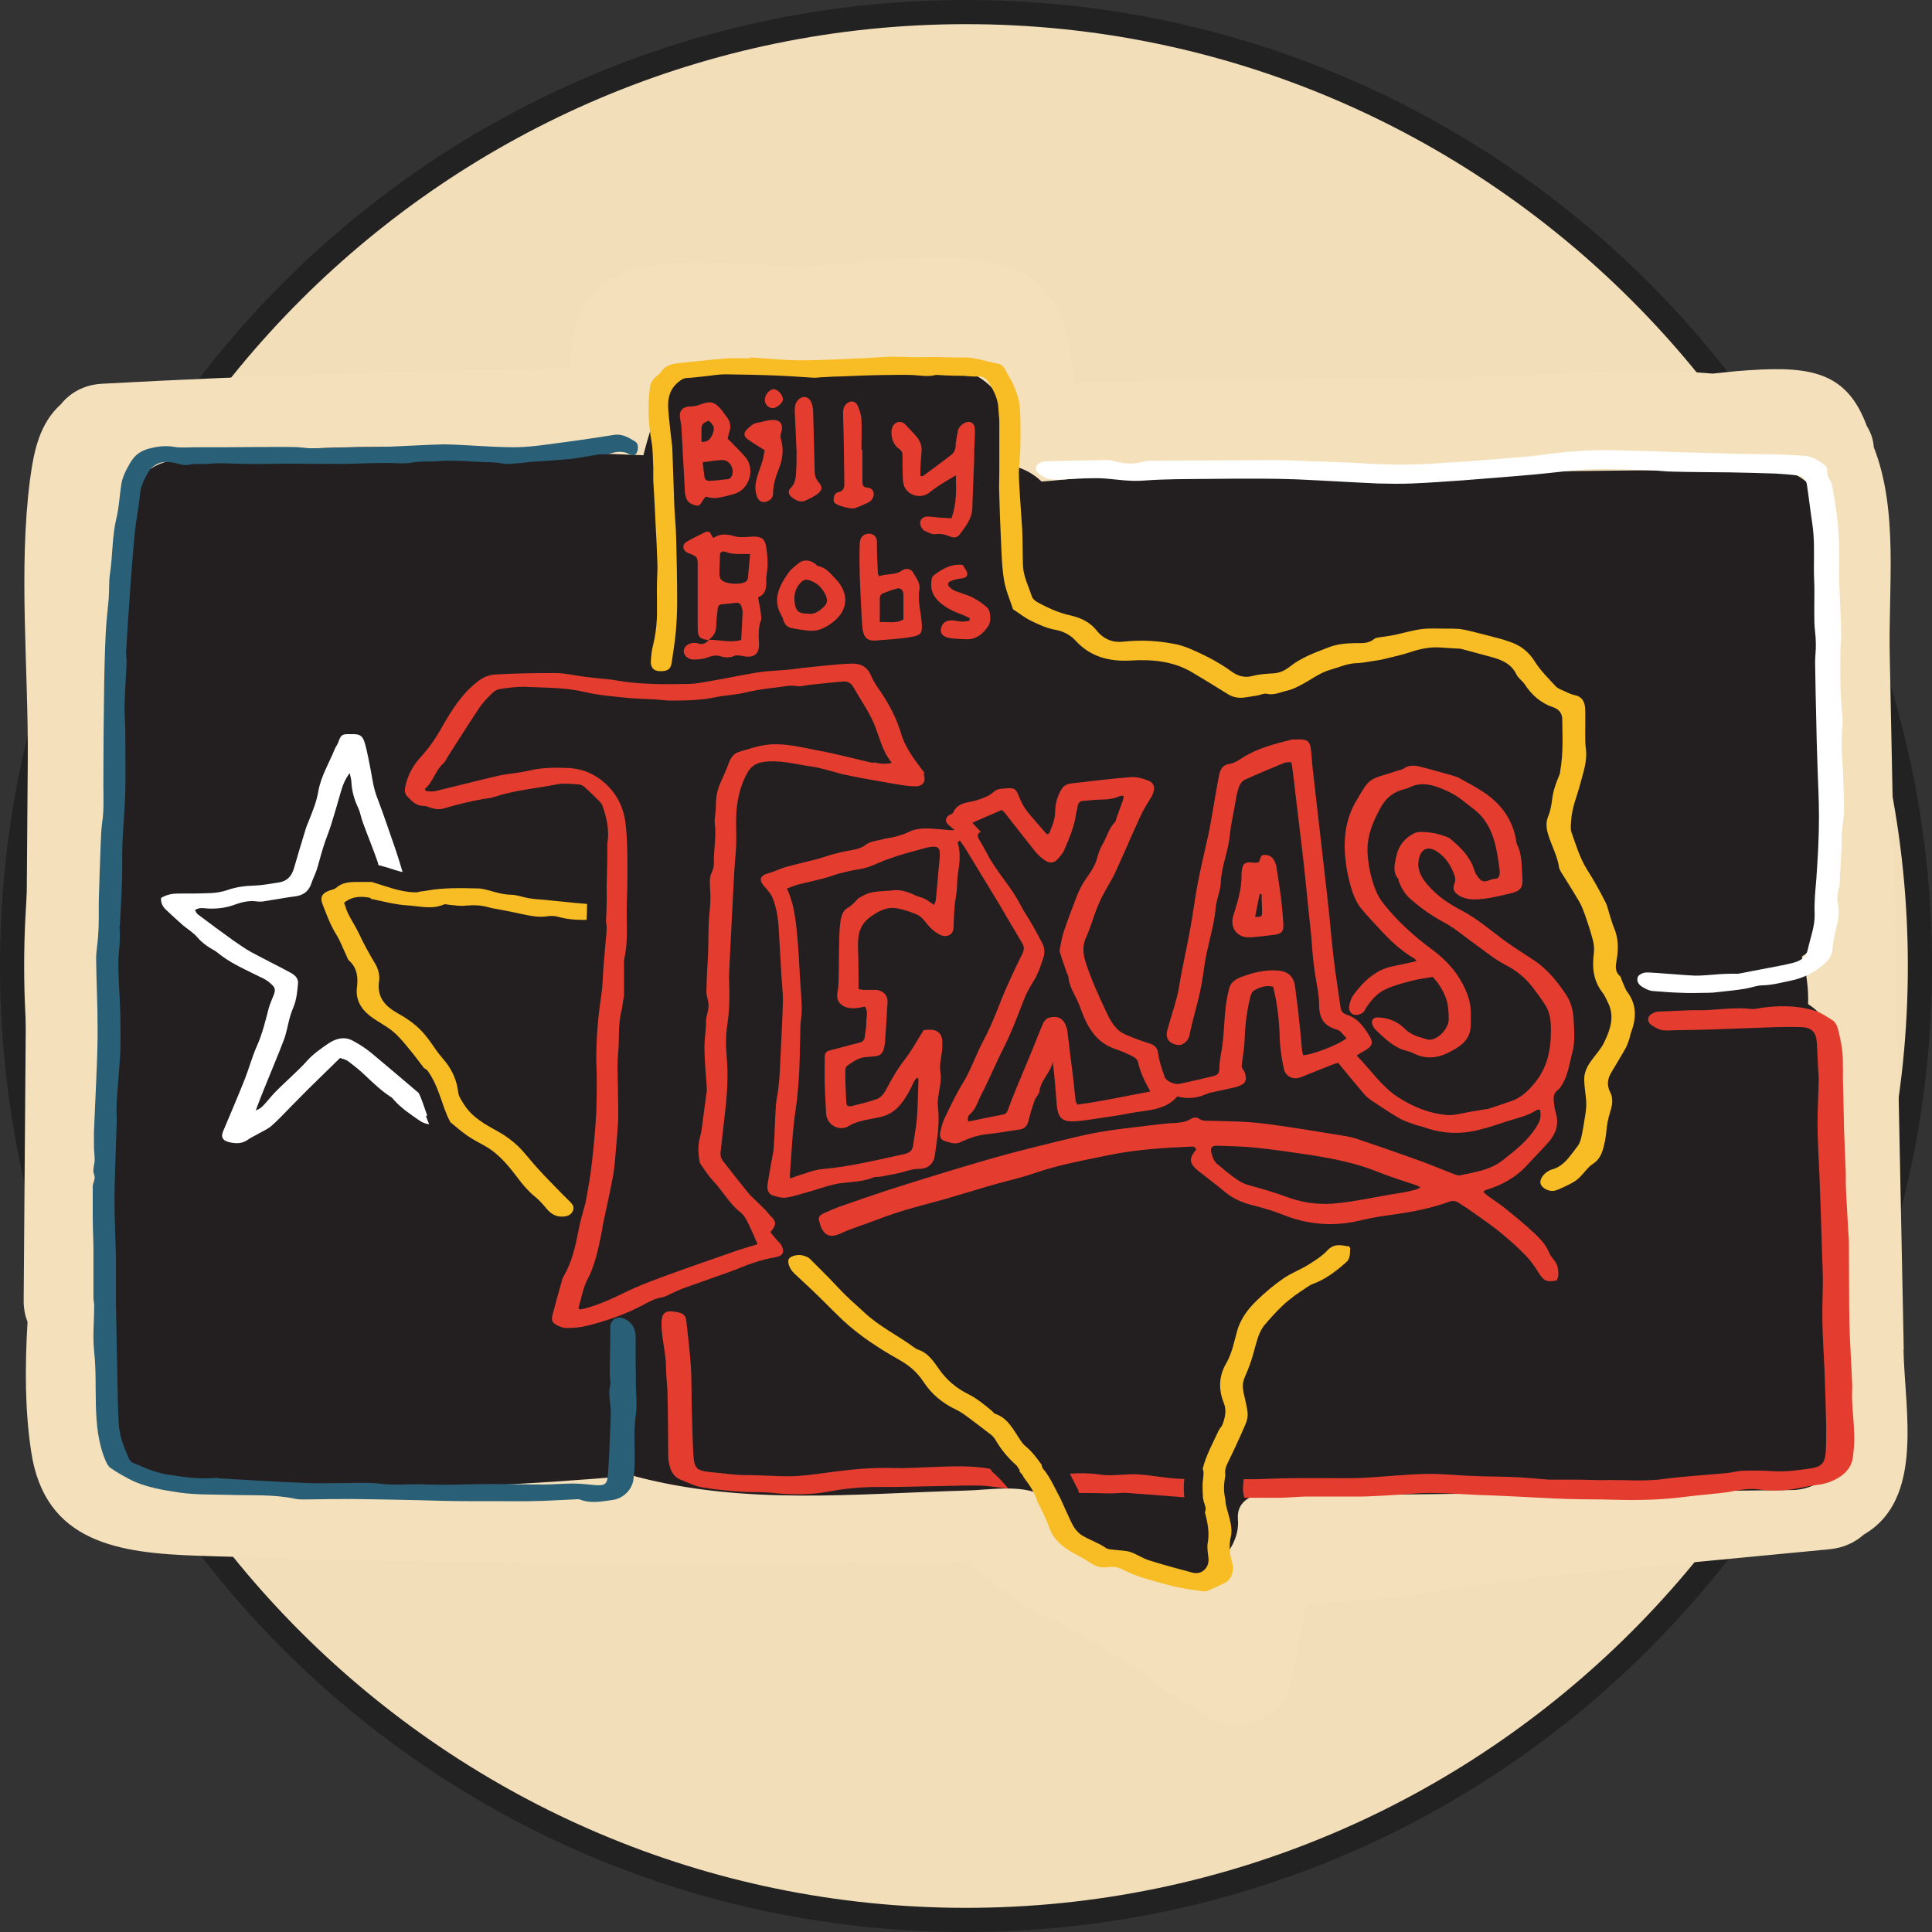 <?xml version="1.0" encoding="UTF-8"?> <svg xmlns="http://www.w3.org/2000/svg" id="Layer_2" viewBox="0 0 80 80"><rect x="0" y="0" width="80" height="80" fill="#333333" stroke="none"/><defs><style>.cls-1{fill:#f8bd25;}.cls-2{fill:#f2deb9;}.cls-3{fill:#f4e1bb;}.cls-4{fill:#fff;}.cls-5{fill:#e43d30;}.cls-6{fill:#231f20;}.cls-7{fill:#222;}.cls-8{fill:#2a6077;}</style></defs><g id="Layer_1-2"><circle class="cls-2" cx="40" cy="40" r="39.5"></circle><path class="cls-7" d="m40,1c21.5,0,39,17.5,39,39s-17.5,39-39,39S1,61.5,1,40,18.5,1,40,1m0-1C17.91,0,0,17.91,0,40s17.91,40,40,40,40-17.91,40-40S62.09,0,40,0h0Z"></path><path class="cls-3" d="m78.83,55.87c-.1-4.79-.19-9.58-.29-14.37-.1-4.79-.19-9.58-.29-14.37-.06-2.81.37-5.99-.66-8.61-.02-.31-.12-.61-.29-.88-.87-2.37-2.49-2.51-5.41-2.27-.32.03-.65.07-.97.1-3.68-.33-7.62.16-11.05.19l-15.38.16c-.16-1.77-.52-3.58-1.96-4.43-2.37-1.39-6.84-.39-9.45-.36-2.28.03-6.08-.72-8.08.7-1.06.76-1.36,2.09-1.37,3.54-6.47.07-12.94.27-19.4.62-.76.04-1.33.38-1.71.85-.86.78-1.11,1.85-1.28,3.14-.48,3.73-.06,7.82-.09,11.59l-.17,22.4c0,.33.06.61.16.87-.11,1.84-.11,3.66.15,5.36.56,3.8,3.66,4.21,6.91,4.32,10.61.36,21.23.4,31.84.29,1.09.85,2.16,1.74,3.45,2.32,2.34,1.05,4.29,2.77,6.53,4.06,1.21.7,3.18.12,3.45-1.4.2-1.1.42-2.2.66-3.29,3.13,0,6.44-.79,9.52-1.09,4.04-.39,8.08-.77,12.12-1.16.59-.06,1.05-.29,1.41-.61,2.51-1.45,1.69-5.15,1.64-7.64Zm-6.09-21.11c.01,8.09.03,16.19.04,24.28,0,.18.02.35.05.51-1.27.04-2.7-.13-3.73-.11-1.55.04-3.1.08-4.65.12-3.01.08-6.09.02-9.11.23-.71-1.8-3.83-2.18-4.48.19-.08.28-.15.56-.22.84-.49.27-.95.59-1.34,1.02-.22.24-.84,1.7-1.03,1.78-.32-.86-1.05-1.15-2.18-.88-1.38-.44-2.23-1.35-2.55-2.74-.28-.96-1.23-1.76-2.27-1.72-.92.03-1.84.07-2.75.1-.09-.03-.16-.08-.25-.11-.77-.29-1.41-.16-1.89.19-4.3.16-8.61.32-12.91.49-5.14.19-11.72,1.22-16.76-.63,0-4.14,0-8.28-.01-12.42,0-.13.02-.26.03-.38.01-.21,0-.4-.03-.58,0-7.76-.02-15.52-.02-23.27,3.05-.13,6.1-.26,9.15-.4,1.48-.06,2.96-.13,4.44-.19.99-.04,1.97-.09,2.96-.13.57.13.96.16,1.21.12,1.01,1.85,4.07,1.41,4.38-1.13.03-.23.04-.45.03-.66.09-.23.15-.49.17-.77.02-.37.03-.74.05-1.11,1.08-.04,2.16-.07,3.23-.11,1.17-.04,3.61-.55,4.99-.31-.77,1.4-.12,3.59,1.96,3.57.12,0,.24,0,.37,0,.34.61.8,1.17,1.43,1.52,2.46,1.37,7.02.31,9.72.23,3.99-.12,7.99-.24,11.98-.36,2-.06,3.99-.12,5.99-.18,1-.03,2-.06,2.99-.09,1.67-.51,1.99-.07.97,1.31.75,3.61.06,8.07.07,11.76Z"></path><path class="cls-6" d="m75.96,43.52c0-.84-.44-1.53-1.09-1.94.02-.71-.08-1.37-.26-1.97.61-.39,1.02-1.02,1.02-1.88.01-5.32.02-10.65.03-15.97,0-1.26-1.08-2.37-2.35-2.35-9.52.13-19.05.18-28.58.39-.17,0-.91.09-1.6.14-.24-.23-.52-.42-.87-.55-.1-.04-.2-.07-.31-.11.06-.45.14-1,.12-1.16-.12-.95-.62-1.86-1.4-2.41-1.06-.74-2.55-.58-3.75-.59-2.47-.01-4.93,0-7.4.01-1.1,0-1.91.74-2.27,1.72-.24.68-.44,1.34-.61,2-6.14-.22-12.62-.75-18.57.2-1.29-.21-2.79.52-2.84,2.22-.18,6.1-.36,12.2-.53,18.3-.09,3.05-.18,6.1-.27,9.15-.09,3.02-.62,6.45-.25,9.44.53,4.28,5.29,3.47,8.6,3.5,4.49.04,8.97-.17,13.44-.56.04.01.07.03.11.04,4.57,1.2,9.04.71,13.7.58.88-.02,2.31-.27,3.1.2.53.31.98,1.31,1.49,1.75,1.28,1.1,2.64,1.42,4.29,1.62,1.19.14,2.45-1.19,2.35-2.35-.15-1.75,3.04-1.02,4.43-1.03,2.06-.02,4.11-.05,6.17-.07,4.11-.05,8.23-.1,12.34-.14,1.19-.01,2.46-1.07,2.35-2.35-.47-5.27-.68-10.54-.62-15.83Z"></path><path class="cls-5" d="m56.19,43.72c.59.61,1.03,1.28,1.71,1.72.62.4,1.28.66,2,.73.33.03.68-.09,1.02-.14.2-.03.39-.07.59-.1.03,0,.07,0,.1-.01.32-.1.63-.21.95-.32.4-.13.69-.4.95-.71.57-.66.72-1.44.71-2.28,0-.33-.04-.68-.22-.97-.15-.25-.33-.48-.5-.71-.31-.42-.7-.74-1.17-.98-.35-.18-.66-.42-.97-.65-.35-.25-.7-.52-1.05-.78-.18-.13-.37-.25-.56-.35-.48-.26-.93-.58-1.34-.94-.23-.2-.39-.46-.49-.75-.01-.03,0-.07-.03-.1-.23-.28-.14-.59-.08-.89.09-.46.36-.8.76-.99.19-.09.46-.04.69-.02.19.02.37.08.55.14.08.02.17.06.24.11.43.36.83.74,1,1.31.04.13.13.27.23.37.2.2.42-.02.63-.02.15,0,.19-.13.19-.27,0-.02,0-.05,0-.07-.11-.79-.2-1.58-.73-2.22-.09-.11-.2-.21-.31-.3-.35-.26-.68-.57-1.06-.74-.52-.24-1.08-.48-1.67-.17-.06.03-.13.05-.19.06-.44.11-.75.36-.97.76-.34.61-.59,1.23-.54,1.94.04.55.16,1.08.38,1.59.08.18.2.35.32.5.57.71,1.24,1.31,1.97,1.85.68.5,1.21,1.13,1.49,1.94.14.4.12.81.11,1.22-.02.61-.46.87-.93,1.11-.48.24-.96.27-1.45.02-.18-.09-.39-.11-.57-.2-.39-.18-.69-.49-1-.78-.05-.04-.08-.11-.11-.17-.08-.18,0-.33.19-.33.21,0,.42.04.62.12.18.07.36.19.5.33.26.28.61.36.95.46.04.01.09.02.13.01.37-.03.78-.51.76-.88-.01-.32-.02-.64-.16-.95-.12-.28-.3-.56-.51-.77-.31.06-.61.09-.89.17-.36.09-.72.19-1.05.34-.33.15-.57.42-.78.72-.05.06-.07.14-.12.2-.11.13-.31.18-.46.12-.12-.05-.19-.23-.14-.41.04-.14.08-.29.17-.4.41-.55.88-1.01,1.58-1.17.33-.07.67-.14,1.02-.22-.02-.03-.04-.08-.07-.1-.56-.32-1.02-.76-1.45-1.23-.25-.27-.51-.54-.74-.82-.25-.29-.38-.66-.48-1.02-.07-.27-.13-.54-.17-.82-.13-.93-.07-1.82.42-2.65.59-1,.47-.85,1.72-1.25.08-.03.18-.04.25-.09.2-.14.43-.13.65-.08.48.12.95.26,1.42.39.06.02.13.04.19.07.34.19.69.37,1.01.58.75.49,1.25,1.16,1.39,2.07,0,.03,0,.07.02.1.23.44.19.93.23,1.41.03.39-.09.54-.48.63-.36.08-.72.18-1.08.22-.35.04-.71.08-1.05-.12-.21-.13-.3-.27-.21-.49.07-.17.03-.3-.03-.45-.13-.33-.31-.61-.6-.83-.43-.33-.77-.21-.85.32-.06.38.12.7.35.97.39.47.89.81,1.43,1.09.65.34,1.2.82,1.78,1.25.4.29.82.55,1.23.82.54.36.94.86,1.3,1.39.21.3.31.67.33,1.05.02.46.07.92-.05,1.36-.12.44-.17.9-.4,1.3-.06.1-.12.2-.2.26-.17.13-.19.29-.17.48.02.15.03.31.08.46.14.45.02.85-.27,1.19-.29.34-.61.65-.91.98-.47.52-1.06.84-1.73,1.04-.03,0-.05.04-.09.08.07.05.12.11.18.15.24.18.5.34.73.53.42.34.83.67,1.22,1.04.24.23.47.47.6.8.09.21.3.35.35.6.04.2.05.37-.04.54-.44.09-.55,0-.77-.35-.17-.29-.39-.57-.64-.81-.33-.33-.69-.64-1.05-.93-.36-.28-.74-.54-1.11-.8-.16-.12-.33-.22-.5-.33-.13-.09-.27-.09-.41-.03-.85.31-1.73.45-2.61.57-.39.05-.77.13-1.15.22-1.07.24-2.11.14-3.12-.27-.38-.15-.78-.27-1.18-.37-.45-.11-.87-.28-1.23-.59-.34-.29-.7-.55-1.05-.83-.4-.32-.43-.51-.11-.9-.04-.13-.14-.13-.24-.12-1.13.05-2.26.12-3.37.35-1.06.22-2.13.41-3.15.77-.53.18-1.08.3-1.61.45-.67.19-1.33.4-1.99.59-.6.17-1.21.32-1.8.5-.49.15-.97.33-1.45.51-.39.14-.78.27-1.15.44-.54.24-.74-.08-.86-.56-.04-.16.09-.24.22-.3.21-.09.43-.19.65-.27.65-.23,1.3-.45,1.96-.67.58-.19,1.17-.37,1.75-.55.64-.2,1.28-.39,1.92-.58.48-.14.96-.28,1.45-.41.7-.18,1.4-.36,2.11-.53.51-.12,1.02-.25,1.54-.34.56-.1,1.13-.16,1.69-.23.38-.05.75-.09,1.13-.13.18-.02.36-.01.53-.04.14-.02.29-.05.4-.12.14-.09.27-.12.4-.03.13.09.27.08.42.08.74.02,1.48.02,2.21.11,1.14.14,2.28.34,3.41.52.19.03.37.08.55.14.84.28,1.67.57,2.5.87.48.17.96.38,1.44.56.08.03.18.07.25.06.62-.13,1.27-.22,1.79-.63.55-.43,1.11-.87,1.46-1.5.11-.19.12-.37.08-.59-.06,0-.12,0-.15.02-.36.24-.78.32-1.18.45-.39.13-.78.26-1.18.36-.77.2-1.53.17-2.28-.1-.11-.04-.24-.06-.35-.1-.23-.08-.47-.15-.68-.27-.4-.23-.77-.49-1.16-.74-.1-.07-.2-.15-.28-.24-.37-.43-.73-.87-1.1-1.32-.09.03-.16.04-.23.07-.44.17-.87.35-1.3.52-.32.13-.65-.01-.72-.35-.09-.42-.16-.86-.17-1.29-.02-.71-.1-1.4-.27-2.1-.29-.08-.55.02-.79.15-.08.04-.13.17-.16.28-.14.57-.21,1.14-.23,1.72-.01.31-.06.62-.1.93-.02.13-.06.25.05.37.07.09.09.23.1.35,0,.07-.05.18-.11.22-.11.07-.24.12-.37.15-.3.07-.61.13-.92.2-.11.02-.21.06-.31.1-.29.13-.72.19-1.13.07-.52.61-1.29.56-1.99.7-.38.08-.77.13-1.16.19-.36.05-.73.12-1.1.14-.51.03-.69-.14-.74-.65-.05-.61-.09-1.22-.17-1.83-.07.46-.49.76-.55,1.24-.01.12-.14.23-.19.35-.1.28-.19.57-.26.86-.05.21-.15.34-.37.37-.46.07-.92.15-1.39.2-.38.04-.72.17-1.05.32-.25.12-.46.01-.68-.05-.14-.04-.2-.19-.17-.33.04-.2.09-.41.18-.6.24-.5.48-1.01.77-1.48.33-.54.52-1.13.81-1.68.22-.41.4-.82.57-1.24.15-.38.3-.77.47-1.14.19-.43.39-.85.6-1.27.08-.16.09-.29,0-.44-.23-.38-.45-.77-.68-1.15-.08-.14-.17-.29-.25-.43-.47-.77-.94-1.55-1.41-2.32-.07-.12-.16-.23-.25-.36-.04.05-.09.08-.08.09.12.42.08.84.01,1.26-.04.23-.03.47-.05.7-.02.22-.07.44-.09.66-.02.23-.03.47-.04.7,0,.19.01.41-.18.51-.21.1-.39,0-.58-.13-.18-.13-.31-.28-.44-.45-.09-.11-.2-.22-.32-.27-.27-.11-.54-.21-.83-.26-.43-.07-.78.12-1.13.38-.47.36-.5.83-.48,1.34.02.38.01.76.02,1.13,0,.16,0,.31,0,.5.09.01.17.03.25.03.16,0,.31,0,.47,0,.3.02.5.23.48.52-.03.52-.06,1.05-.1,1.57,0,.1-.02.2-.04.3-.04.21-.15.34-.38.36-.12,0-.24.03-.37.03-.31.02-.54.2-.78.36-.06.04-.08.16-.08.24,0,.4.02.8.04,1.21,0,.22.06.26.27.21.33-.08.65-.16.97-.27.25-.08.37-.32.48-.53.21-.4.44-.78.72-1.14.29-.37.51-.8.77-1.2.09,0,.19-.02.29-.01.28,0,.46.17.48.45,0,.11,0,.22,0,.33-.03.32-.13.65-.08.96.06.37-.05.71-.09,1.06-.02.13-.03.27-.01.4.08.68-.04,1.34-.13,2-.05.36-.29.56-.66.56-.18,0-.34.04-.52.09-.34.11-.7.16-1.05.23-.11.02-.23,0-.33.04-.53.22-1.1.16-1.64.29-.34.08-.66.2-.99.29-.32.09-.64.2-.97.25-.18.03-.38-.04-.55-.09-.2-.07-.24-.26-.22-.44.05-.33.11-.66.17-.99.03-.19.08-.37.09-.56.04-.59.05-1.18.09-1.77.02-.25.09-.5.11-.76.04-.36.06-.71.07-1.07.04-.83.09-1.67.11-2.5,0-.32-.04-.65-.06-.97-.04-.69-.08-1.38-.12-2.08-.03-.41-.1-.82-.26-1.21-.05-.13-.16-.23-.24-.35-.02-.03-.05-.05-.07-.07-.27-.3-.21-.48.18-.58.22-.06.43-.17.66-.24.46-.13.92-.23,1.38-.35.18-.05.36-.12.54-.17.23-.06.45-.12.68-.16.26-.05.51-.07.74-.25.16-.13.41-.16.63-.21.21-.06.44-.08.65-.14.17-.05.34-.1.5-.18.43-.21.87-.14,1.32-.11.18.01.37.05.58.03-.08-.07-.16-.13-.24-.2-.16-.13-.16-.29,0-.41.05-.04.15-.05.17-.1.2-.47.67-.41,1.04-.54.24-.08.48-.17.67-.35.06-.05.15-.09.23-.1.11-.02.22-.02.33-.03.28-.02.35.05.46.33.08.21.19.43.33.61.26.33.55.64.83.97.03-.01.08-.03.1-.05.11-.28.23-.54.24-.85,0-.33.08-.66.26-.96.09-.15.22-.23.41-.25.82-.09,1.64-.2,2.46-.26.24-.02.51.05.74.15.27.11.29.37.11.68-.15.25-.31.49-.43.75-.37.8-.71,1.61-1.08,2.41-.15.31-.34.6-.5.91-.1.19-.18.38-.26.58-.15.39-.26.79-.43,1.16-.15.33-.13.65-.03.98.25.78.59,1.52.94,2.25.09.19.21.37.35.53.1.11.24.2.38.26.32.14.64.26.97.36.23.07.35.18.38.44.04.32.16.63.26.94.06.19.41.34.62.3.47-.1.94-.21,1.4-.32.17-.04.24-.11.25-.29,0-.23.04-.47.08-.7.12-.64.11-1.29.19-1.93.03-.24.08-.49.14-.72.06-.24.26-.37.46-.45.5-.19,1.02-.33,1.57-.28.43.04.65.26.7.69.05.44.12.89.16,1.33.05.41.08.82.12,1.23,0,.09.03.17.05.25.33.01,1.48-.43,1.8-.7-.09-.09-.17-.19-.26-.28-.05-.04-.12-.07-.18-.09-.52-.15-.7-.49-.7-1.03,0-.43-.11-.86-.17-1.29-.03-.24-.07-.49-.09-.73-.03-.29-.04-.58-.07-.87-.05-.48-.1-.95-.15-1.43-.02-.23-.05-.47-.07-.7-.05-.49-.1-.98-.16-1.46-.08-.67-.16-1.33-.24-2-.05-.44-.1-.89-.16-1.33,0-.06-.03-.13-.04-.22-.1,0-.19,0-.27.02-.56.23-1.11.46-1.66.71-.11.05-.21.2-.25.33-.08.22-.11.46-.15.69-.08.43-.17.85-.22,1.29-.06.66-.34,1.27-.37,1.94-.01.35-.18.69-.21,1.04-.07.83-.36,1.61-.47,2.42-.05.38-.11.75-.19,1.12-.08.36-.18.71-.27,1.07-.06.23-.11.46-.16.69-.05.23-.29.43-.49.39-.35-.06-.51-.27-.43-.59.12-.46.28-.91.4-1.38.09-.34.13-.7.2-1.05.12-.62.26-1.24.37-1.87.11-.6.18-1.21.3-1.82.13-.69.3-1.37.45-2.06.06-.29.11-.59.16-.88.09-.51.17-1.01.27-1.52.05-.24.14-.43.44-.47.19-.03.37-.15.54-.26.61-.39,1.31-.56,2-.74.04-.01.09-.01.13-.01.62-.02.67.04.72.67.03.49.1.98.15,1.46.12,1.08.25,2.15.37,3.23.08.66.15,1.33.22,1.99.06.59.11,1.17.18,1.76.08.67.19,1.33.28,1.99.02.16.11.25.27.3.47.16.73.54.96.94.13.23.06.37-.19.52-.1.06-.21.12-.35.21Zm-23.61-6.94c.35.76.39,1.53.46,2.3.04.49.06.98.09,1.47.03.41.06.82.07,1.24,0,.27-.06.53-.06.8-.02,1.14-.03,2.28-.2,3.41-.13.86-.16,1.73-.23,2.6,0,.05,0,.1,0,.2.14-.05.24-.09.34-.12.33-.1.66-.24,1-.27,1.15-.1,2.27-.38,3.39-.62.21-.05.34-.14.37-.36.05-.39.13-.77.16-1.16.04-.52.04-1.05.06-1.57,0-.02-.01-.04-.03-.08-.05.04-.1.07-.12.11-.1.17-.17.36-.27.53-.27.46-.56.85-1.14.99-.47.11-.98.14-1.4.42,0,0-.02,0-.03.01-.4.13-.8-.15-.83-.56-.02-.41-.05-.82-.06-1.24-.01-.37,0-.74,0-1.11,0-.13.04-.23.19-.27.41-.1.82-.22,1.23-.32.16-.04.23-.11.24-.27.02-.19.07-.38.06-.57,0-.21.09-.44-.05-.66-.12.02-.22.05-.33.06-.43.06-.92-.12-.81-.67.05-.24.04-.49.05-.73.01-.29,0-.58.01-.87.01-.44,0-.87.06-1.3.02-.2.11-.47.26-.55.18-.1.31-.23.44-.38.05-.06.14-.1.22-.14.38-.23.82-.18,1.23-.23.33-.05.64.06.94.2.13.06.28.09.4.15.13.06.24.15.38.25.04-.09.08-.14.08-.2.06-.58.1-1.16.16-1.74.04-.44-.06-.53-.49-.44-.04,0-.09.02-.13.03-.35.1-.71.19-1.06.3-.12.03-.23.08-.35.12-.44.13-.82.38-1.28.45-.29.04-.57.11-.85.18-.19.05-.38.13-.57.18-.37.1-.74.18-1.11.27-.15.04-.29.1-.48.17Zm15.05,8.41c-.23-.41-.42-.79-.51-1.23-.02-.09-.13-.17-.22-.22-.24-.12-.49-.23-.74-.31-.75-.26-1.11-.86-1.37-1.55-.05-.15-.11-.29-.17-.43-.15-.32-.35-.63-.38-1,0-.05-.05-.1-.06-.15-.1-.28-.2-.57-.29-.86-.02-.05-.02-.11,0-.16.05-.24.08-.48.16-.71.18-.53.38-1.05.58-1.57.03-.07.07-.14.1-.21.21-.44.58-.78.7-1.26.05-.19.12-.39.22-.56.18-.3.26-.67.52-.93.04-.04.04-.12.07-.19.08-.23.17-.46.25-.69.02-.06.03-.12.04-.21-.07,0-.12,0-.15.01-.26.12-.54.15-.82.15-.22,0-.45.04-.67.05-.16,0-.25.08-.27.24,0,.08-.04.15-.05.23-.07.55-.28,1.06-.5,1.56-.06.15-.18.28-.29.4-.14.15-.32.16-.49.05-.15-.1-.29-.22-.4-.35-.43-.54-.85-1.08-1.28-1.63-.04-.05-.09-.09-.13-.12-.41.18-.8.34-1.22.53.14.14.23.25.35.37-.16.09-.15.2-.06.33.13.21.24.43.36.65.39.72.97,1.31,1.34,2.04.15.3.35.57.51.86.14.25.28.5.41.76.09.19.1.38.03.59-.11.33-.21.65-.4.95-.15.25-.3.5-.4.77-.27.7-.53,1.39-.87,2.06-.32.62-.58,1.28-.91,1.9-.14.26-.2.57-.45.78-.07.06-.13.18-.07.31.49-.1.96-.2,1.44-.29.14-.03.17-.13.21-.23.09-.25.19-.5.29-.75.22-.54.45-1.07.67-1.61.16-.39.31-.79.48-1.18.04-.09.13-.2.22-.23.4-.12.64.02.76.42.02.05.02.11.03.16.07.59.15,1.17.22,1.76.04.36.08.73.12,1.1,0,.04.04.08.07.15.99-.13,1.97-.35,3.01-.54Zm11.21,3.98c-.1-.05-.16-.08-.22-.1-.53-.18-1.06-.34-1.58-.55-.89-.36-1.81-.54-2.75-.69-.74-.11-1.48-.22-2.22-.3-.55-.06-1.11-.07-1.67-.09-.22,0-.29.08-.24.29.05.19.11.38.29.51.15.11.29.25.44.36.25.19.49.38.8.47.51.14,1.01.28,1.5.46.65.25,1.3.36,2,.31.96-.08,1.89-.31,2.84-.45.2-.03.39-.08.59-.13.06-.01.11-.05.21-.1Z"></path><path class="cls-5" d="m38.29,32.03c-.02-.06-.07-.11-.11-.16-.36-.47-.71-.95-.88-1.53-.16-.54-.41-1.03-.71-1.51-.18-.28-.4-.55-.52-.85-.16-.39-.47-.52-.83-.5-.61.02-1.23.1-1.84.16-.26.02-.51.07-.76.09-.43.04-.87.05-1.3.12-.58.09-1.16.22-1.75.32-.35.06-.71.14-1.06.15-1.01.02-2.03.03-3.04-.15-.1-.02-.2-.03-.3-.04-.31-.03-.62-.06-.93-.1-.41-.05-.81-.15-1.22-.16-.85,0-1.7.01-2.55.06-.23.01-.49.12-.67.26-.67.5-1.11,1.2-1.52,1.92-.25.45-.54.87-.89,1.25-.33.36-.55.79-.64,1.27-.02.1,0,.26.08.33.19.2.38.42.7.41.08,0,.17.04.26.07.2.07.39.09.59.03.53-.16,1.08-.29,1.63-.39.14-.02.29-.03.43-.08.84-.28,1.73-.35,2.59-.52.29-.06.6-.02.9,0,.1,0,.22.07.29.14.2.18.39.37.58.56.06.06.12.14.14.22.16.47.27.95.2,1.45-.02.12-.01.25-.01.37,0,.5-.02.99-.03,1.49.01.49,0,.99-.03,1.48.02.05.03.11.03.2,0,.15-.01.31-.03.46-.03.39-.07.78-.1,1.17-.03.39-.03.78-.09,1.17-.13.87-.21,1.75-.21,2.64,0,.28.02.56.02.84,0,.63,0,1.25-.05,1.88-.05.69-.12,1.38-.21,2.06-.05.38-.13.75-.19,1.12-.01.07-.03.13-.05.2-.09.33-.19.66-.25,1-.13.66-.27,1.31-.61,1.9-.02.04-.05.08-.06.12-.14.49-.28.99-.41,1.49-.06.23-.02.33.19.44.13.06.28.12.41.11.29,0,.58-.03.86-.1.79-.2,1.56-.47,2.28-.85.26-.14.51-.28.8-.32.12-.02.23-.09.34-.14.18-.08.36-.17.55-.24.62-.22,1.24-.44,1.86-.66.35-.12.68-.28,1.03-.39.3-.1.6-.18.9-.23.3-.05.4-.19.27-.47-.04-.09-.12-.15-.19-.23-.1-.12-.19-.23-.28-.34.26-.3.26-.43,0-.68-.08-.08-.14-.17-.22-.25-.16-.16-.32-.31-.48-.47-.06-.06-.13-.12-.19-.19-.36-.44-.71-.89-1.06-1.34-.1-.12-.13-.25-.11-.4.06-.48.1-.95.16-1.43.1-.83.17-1.67.09-2.51-.04-.44-.04-.9.03-1.34.07-.47.09-.93.08-1.4,0-.23-.02-.47-.01-.7.02-.47.05-.94.07-1.41.05-.91.09-1.83.14-2.74.02-.37.06-.73.08-1.1.03-.64-.05-1.27.07-1.91.08-.43.21-.85.44-1.22.12-.19.32-.33.57-.37.7-.12,1.37.09,2.05.18.48.07.95.25,1.43.35.64.14,1.29.24,1.94.36.31.05.62.11.93.11.32,0,.45-.22.33-.52Zm-2.11-.43c-.76-.17-1.52-.38-2.29-.52-.68-.13-1.36-.31-2.05-.25-.43.04-.85.19-1.26.31-.18.06-.3.21-.38.4-.11.3-.24.59-.37.88-.15.32-.19.66-.19,1.01,0,.23-.07.47-.04.69.07.56-.06,1.11-.04,1.66,0,.12-.04.24-.09.35-.09.19-.08.38-.07.59.02.32.03.64-.01.96-.08.68-.04,1.36-.08,2.03-.03.45-.05.89-.06,1.34,0,.2.09.39.09.59,0,.18-.07.36-.1.55-.02.1,0,.2-.01.3-.02.33-.07.67-.06,1,.01.54.07,1.09.1,1.63,0,.05,0,.11-.02.16-.06.45-.12.9-.18,1.36-.02.14-.04.29-.08.43-.1.34-.08.69-.02,1.03,0,.05.04.1.07.15.16.22.31.46.5.66.39.41.66.93,1.11,1.28.13.1.23.25.3.4.15.3.28.61.42.93-.28.09-.58.17-.87.27-.94.33-1.88.65-2.81.99-.63.23-1.26.46-1.86.76-.53.26-1.07.5-1.64.65-.06.02-.13.02-.19.03-.02-.03-.05-.05-.05-.06.13-.41.19-.84.4-1.23.15-.28.25-.6.34-.91.1-.35.16-.72.24-1.08.01-.07.02-.13.03-.2.14-.69.3-1.37.43-2.07.07-.41.09-.84.13-1.26.03-.41.08-.82.08-1.23,0-.66-.02-1.32-.03-1.98,0-.21.01-.42.03-.63.05-.57-.01-1.14.13-1.7.04-.14.05-.29.07-.43.01-.08.04-.15.04-.23,0-.43,0-.87,0-1.3,0-.06-.01-.11,0-.16.15-.63.12-1.26.11-1.9,0-.51.03-1.03.03-1.54,0-.75.01-1.5-.08-2.23-.08-.64-.35-1.21-.86-1.66-.44-.39-.93-.59-1.51-.62-.55-.02-1.09-.02-1.63.11-.41.1-.84.12-1.25.21-.88.2-1.75.43-2.63.64-.12.03-.25,0-.38,0-.02-.03-.03-.06-.05-.09.35-.29.43-.77.78-1.07.07-.06.11-.17.16-.25.43-.67.85-1.34,1.29-2,.17-.26.39-.49.62-.7.1-.09.26-.13.4-.14.3-.04.6-.08.9-.07.83.04,1.67.02,2.5.22.54.13,1.1.17,1.66.23.4.04.8.05,1.2.07.22.01.44.05.67.05.62,0,1.24-.01,1.86-.14.38-.08.78-.09,1.16-.18.47-.11.93-.18,1.41-.23.26-.03.51-.1.78-.05.17.03.35-.03.53-.05.46-.05.93-.1,1.39-.14.22-.02.36.08.46.27.27.48.59.93.81,1.43.24.55.34,1.16.76,1.67-.31.07-.55.02-.78-.03Z"></path><path class="cls-1" d="m15.36,37.22c.5.1,1,.24,1.51.27.51.03,1.01.18,1.52-.04.04-.02.11,0,.16.01.24.02.49.07.73.04.34-.03.67-.02.99.08.15.04.31.06.46.09.29.06.59.11.88.18.35.07.7.15,1.06.09.14-.02.3-.02.43.02.39.11.79.14,1.19.13.01-.22.02-.44.02-.66-.29-.02-.58-.05-.87-.08-.3-.03-.6-.06-.9-.09-.22-.02-.44-.03-.66-.07-.23-.04-.46-.13-.69-.14-.34,0-.66-.1-.98-.19-.12-.03-.24-.06-.36-.07-.75-.02-1.5-.04-2.24.1-.08.01-.15.02-.23.03-.05.02-.1.03-.15.03-.44,0-.86-.12-1.27-.25-.19-.06-.37-.12-.56-.18-.22,0-.44,0-.65,0-.3,0-.6.03-.84.25-.07.06-.18.07-.28.11-.3.11-.39.28-.27.57.16.42.32.85.56,1.24.17.27.28.58.42.87.04.08.06.18.13.23.33.31.36.7.31,1.1-.06.5.16.87.52,1.16.3.24.67.41.97.66.28.23.51.53.74.81.19.22.35.46.53.68,0,.01.01.02.02.03.07.03.13.08.17.14.31.44.47.96.65,1.47.08.22.16.43.27.63.25.21.48.4.72.57.22.15.46.27.69.4.58.32.99.82,1.38,1.34.21.28.43.54.7.76.19.15.35.34.51.53.2.23.43.34.73.3.16-.02.28-.09.34-.23.07-.15,0-.26-.1-.36-.12-.13-.26-.25-.38-.38-.32-.33-.64-.65-.95-.99-.29-.31-.54-.66-.84-.95-.23-.22-.5-.42-.78-.58-.56-.31-1.12-.6-1.47-1.17-.1-.16-.21-.31-.23-.5-.05-.44-.22-.84-.49-1.2-.1-.13-.22-.26-.32-.39-.18-.24-.34-.5-.53-.73-.31-.39-.71-.68-1.14-.92-.54-.3-.9-.67-.79-1.37.03-.21-.04-.48-.15-.67-.26-.43-.5-.87-.71-1.32-.13-.27-.3-.52-.43-.79-.07-.14-.11-.31-.16-.44.36-.29.74-.27,1.09-.2Z"></path><path class="cls-4" d="m17.69,46.19c-.09-.25-.17-.5-.27-.75-.01-.03-.02-.06-.04-.09.02.05,0-.02-.02-.04,0-.02-.02-.03-.02-.05-.65-.55-1.29-1.1-1.94-1.64-.24-.2-.5-.37-.78-.52-.36-.2-.72-.1-1.04.12-.3.21-.61.42-.85.69-.43.48-.93.89-1.38,1.36-.15.16-.29.34-.44.5-.08.09-.18.16-.32.21.12-.32.24-.64.37-.95.26-.65.54-1.3.79-1.96.11-.29.16-.6.24-.9.04-.15.09-.3.15-.44.14-.32.17-.67.2-1.01.02-.24-.17-.37-.34-.46-.52-.28-1.05-.54-1.57-.82-.26-.14-.51-.32-.76-.49-.5-.36-.99-.72-1.48-1.09-.05-.04-.07-.1-.12-.17.17-.13.36-.08.53-.07.4.02.78-.03,1.15-.17.3-.11.6-.17.92-.12.06.01.13,0,.2,0,.46-.07.93-.16,1.39-.22.33-.05.54-.23.64-.55.06-.18.15-.35.21-.53.1-.31.17-.62.27-.93.1-.33.24-.65.34-.98.13-.41.25-.83.37-1.25.08-.28.17-.57.39-.86.03.16.07.27.07.37.02.38.12.74.29,1.09.08.18.11.39.18.57.2.56.43,1.1.62,1.66.01.04.02.08.03.12.14.04.28.08.42.12.19.06.39.13.58.17-.09-.3-.18-.61-.28-.9-.25-.72-.49-1.44-.76-2.15-.14-.35-.2-.71-.26-1.07-.08-.41-.15-.81-.26-1.21-.09-.31-.2-.39-.54-.38-.36,0-.44-.03-.56.33-.03.09-.1.18-.14.27-.24.59-.58,1.14-.69,1.77-.07.42-.23.81-.39,1.21-.06.14-.12.29-.16.44-.16.51-.31,1.03-.46,1.54-.09.32-.29.53-.62.58-.34.05-.69.12-1.03.13-.38.01-.75.06-1.12.19-.21.07-.44.11-.66.12-.46.02-.91.02-1.37.02-.25,0-.48.05-.7.18-.02.21.07.36.2.49.23.21.46.43.69.63.2.17.44.31.61.51.17.2.37.35.59.48.09.05.18.1.25.16.46.38,1,.63,1.53.89.23.12.47.2.66.38.2.17.22.26.13.49-.07.18-.15.35-.2.53-.14.54-.27,1.08-.5,1.59-.19.43-.31.88-.48,1.32-.29.73-.6,1.46-.91,2.19-.1.24-.03.38.23.45.28.07.55.08.8-.1.12-.09.27-.15.4-.23.19-.11.41-.2.57-.34.28-.24.52-.51.78-.77.25-.25.5-.51.75-.76.42-.41.84-.82,1.31-1.28.08.03.22.05.33.13.24.18.48.37.7.58.35.33.69.66,1.1.92.03.02.05.04.07.07.31.36.7.62,1.09.89.13.09.27.14.4.15-.05-.11-.09-.22-.13-.34Z"></path><path class="cls-5" d="m41.07,60.91s-.05-.06-.07-.09c-.83-.15-1.66-.1-2.49-.07-.48.02-.96.05-1.44.04-.85-.03-1.69.04-2.54.15-.61.08-1.22.18-1.83.19-.61,0-1.22-.05-1.84-.05-.47,0-.93-.08-1.4-.12-.61-.05-.72-.15-.75-.75-.04-.71-.05-1.43-.07-2.14-.01-.48,0-.96-.03-1.44-.04-.65-.12-1.29-.19-1.93-.02-.2-.1-.3-.3-.35-.08-.02-.15-.03-.23-.04-.37-.05-.49.09-.5.47,0,.64.19,1.25.19,1.88,0,.33.05.67.06,1,.02.86.02,1.72.03,2.58,0,.09,0,.18.02.27.05.33.16.63.51.77.29.11.58.26.88.31.54.09,1.09.14,1.63.18.43.03.87,0,1.31.05.82.09,1.62.08,2.43-.08.42-.08.84-.12,1.26-.15.49-.03.98-.01,1.48-.02.97-.02,1.94-.04,2.91-.06.25,0,.49,0,.74.02.3.03.61.07.91.11-.21-.26-.43-.5-.68-.71Z"></path><path class="cls-1" d="m55.82,51.61c-.31-.06-.59-.12-.86.17-.22.24-.52.42-.8.6-.33.2-.7.34-1.02.56-.39.27-.76.58-1.1.91-.36.35-.66.74-.81,1.25-.13.46-.21.93-.46,1.36-.3.51-.32,1.07-.1,1.62.13.32.06.61-.05.91-.04.09-.12.16-.16.25-.24.52-.52,1.02-.66,1.58.04.09.04.17.03.27,0-.02,0-.05,0,0,0,.03,0,.06-.01.09,0,.06-.01.12-.02.19,0,.12-.01.24,0,.36,0,.06,0,.13.01.19,0,.02,0,.03,0,.05,0,.01,0,.02,0,.04.01.06.02.12.04.18,0,.03.02.06.03.08.01.04.01.04,0,.03.04.09.06.18.03.28,0,.01-.01.02-.02.03.11.42.2.83.12,1.28-.04.2.01.42.03.63.04.4-.28.7-.66.6-.6-.16-1.2-.32-1.8-.51-.26-.08-.5-.25-.76-.34-.2-.07-.41-.06-.62-.09-.14-.02-.31-.01-.42-.09-.3-.21-.66-.32-.97-.51-.15-.09-.29-.25-.38-.41-.18-.35-.33-.71-.51-1.1-.11-.2-.21-.41-.32-.62-.06-.11-.12-.22-.19-.33-.03-.05-.07-.1-.1-.15,0,0-.01-.02-.02-.03-.02-.02-.04-.05-.06-.07-.06-.06-.09-.14-.1-.22-.2-.28-.4-.55-.67-.77-.1-.08-.18-.2-.25-.31-.27-.4-.49-.86-1.01-1.03-.05-.02-.08-.08-.12-.11-.32-.27-.65-.54-1.04-.73-.45-.23-.83-.55-1.13-.97-.24-.34-.47-.71-.91-.85-.05-.02-.1-.05-.14-.08-.69-.51-1.47-.88-2.1-1.48-.36-.33-.73-.65-1.06-1.01-.38-.41-.78-.8-1.17-1.19-.06-.06-.15-.09-.24-.12-.22-.08-.54,0-.62.12-.09.15.04.45.23.62.41.38.82.76,1.21,1.15.25.25.5.5.75.74.71.67,1.53,1.2,2.38,1.68.41.23.74.51,1,.91.33.5.78.88,1.33,1.14.17.08.33.19.48.3.32.24.64.48.96.73.09.07.17.15.22.25.23.39.51.73.85,1.03.06.06.1.15.15.22l-.02.03c.04.06.09.1.13.16.02.04.04.07.06.11.23.3.46.63.56,1,.18.35.36.7.49,1.07.17.49.52.76.93,1.01.24.14.5.26.73.42.24.17.49.25.79.2.2-.03.39,0,.58.1.27.13.55.25.83.34.46.14.92.27,1.39.38.36.08.72.13,1.09.18.1.01.21,0,.29-.05.24-.1.47-.21.7-.33.08-.04.15-.14.19-.22.09-.19.11-.38.05-.59-.11-.36-.14-.71-.05-1.09.04-.17.02-.36-.01-.53-.05-.26-.14-.52-.2-.78-.01-.06-.02-.13-.02-.21-.05-.21-.07-.43-.05-.64.01-.12.03-.24.05-.36-.03-.19.01-.34.08-.48.17-.35.34-.7.5-1.06.43-.98.42-.78.17-1.9-.04-.21-.04-.4.04-.59.1-.24.2-.47.28-.72.11-.33.18-.67.29-.99.06-.17.14-.33.25-.47.23-.27.47-.54.73-.79.16-.16.35-.3.54-.45.15-.11.31-.21.47-.32.08-.05.17-.12.26-.15.53-.19.97-.53,1.39-.9.19-.17.15-.38.17-.58,0-.03-.07-.1-.11-.11Z"></path><path class="cls-5" d="m76.69,57.96c-.01-.25.02-.49,0-.74-.03-.8-.09-1.61-.11-2.41-.02-1.09-.01-2.19-.02-3.29,0-.13,0-.27-.02-.4-.03-.6-.07-1.21-.1-1.81-.02-.33,0-.67-.02-1.01-.02-.49-.04-.98-.06-1.47-.02-.76-.03-1.52-.05-2.28,0-.12.01-.25,0-.37,0-.26,0-.51-.04-.77-.04-.29-.1-.57-.18-.85-.03-.11-.1-.24-.19-.3-.25-.16-.51-.34-.79-.42-.75-.22-1.52-.21-2.29-.09-.1.02-.2.04-.3.03-.66-.08-1.32.03-1.97.05-.17,0-.33,0-.5,0-.47.02-.94.04-1.41.06-.06,0-.13.04-.19.06-.24.11-.28.35-.06.5.18.12.38.23.62.22.6-.02,1.2-.02,1.8-.04.92-.03,1.83-.07,2.75-.1.35-.01.69-.01,1.04,0,.42.02.6.21.63.63.02.33.03.67.05,1,0,.17.03.33.03.5-.01.61-.05,1.23-.05,1.84,0,.72.05,1.45.08,2.17.04,1.09.08,2.19.11,3.28.01.36.03.71.03,1.07,0,.55-.03,1.09-.02,1.64.01.7.06,1.4.09,2.11.03.77.05,1.54.07,2.31,0,.35,0,.69-.02,1.04-.04.48-.18.62-.66.69-.5.07-.99.14-1.5.11-.41-.03-.83-.03-1.24-.02-.24,0-.49.08-.73.1-.86.08-1.72.13-2.57.24-.85.12-1.7.02-2.54.05-.3,0-.6-.01-.9-.02-.4,0-.8,0-1.2,0-.08,0-.16,0-.23-.01-.47-.04-.93-.08-1.4-.1-.52-.02-1.05-.02-1.57-.04-.66-.02-1.32-.1-1.98-.09-.85.02-1.69.11-2.54.16-.32.02-.65.02-.97.02-.7,0-1.41-.01-2.11,0-.48,0-.96.03-1.44.04-.17,0-.35,0-.52,0,0,.03,0,.05-.01.08-.02.16-.03.32-.01.48.01.07.03.14.05.21.47,0,.94,0,1.41,0,.37,0,.74-.04,1.1-.05.74,0,1.47,0,2.21,0,.41,0,.82-.03,1.24-.05.58-.03,1.16-.1,1.74-.1.64,0,1.27.05,1.91.08.56.02,1.12.04,1.67.07.7.03,1.41.08,2.11.1.62.02,1.25.01,1.88.03,1,.03,1.99.01,2.98-.12.31-.04.62-.07.93-.1.34-.04.69-.06,1.03-.13.37-.07.74-.13,1.13-.07.36.05.74.05,1.1.02.42-.04.83-.16,1.25-.21.36-.04.69-.15,1-.36.27-.19.45-.44.5-.76.04-.31.07-.62.06-.93-.01-.5-.07-1-.09-1.5Z"></path><path class="cls-5" d="m44.65,61.74s.02.05.03.08c.44,0,.88.01,1.32.02.23,0,.47-.04.7-.02.78.06,1.56.12,2.34.18-.03-.25-.03-.5,0-.76-.21,0-.42-.02-.63-.04-.57-.06-1.12-.18-1.7-.15-.41.02-.83.07-1.23,0-.4-.06-.79-.05-1.18-.03,0,0,0,0,0,0,.12.23.23.47.36.7Z"></path><path class="cls-8" d="m9,61.21c1.17.07,2.45.15,3.73.2.56.02,1.12,0,1.68,0,.46-.01.91-.02,1.37.03.47.06.96.02,1.44.02.36,0,.71.02,1.07.02.68,0,1.36-.03,2.05-.03.73,0,1.45.02,2.18.02.4,0,.8-.04,1.2-.04.22,0,.45.02.67.04.77.09.76.02.8-.67.05-.72.07-1.44.1-2.17,0-.1,0-.2,0-.3-.04-.33-.1-.66-.02-1,.03-.11-.02-.24-.02-.36,0-.55.01-1.09.02-1.64,0-.12,0-.24,0-.37.01-.3.25-.47.54-.37.33.12.52.42.51.78,0,.65,0,1.29.01,1.94,0,.42.06.86,0,1.27-.1.65-.04,1.29-.05,1.93,0,.25-.02.49-.05.74-.05.44-.43.8-.86.86-.45.06-.91.16-1.36-.02-.03-.01-.07-.01-.1-.01-.64.03-1.29.07-1.93.08-.51.01-1.02,0-1.54,0-.36,0-.71,0-1.07,0-.68,0-1.36-.02-2.03-.04-.94-.02-1.87-.04-2.81-.05-.65,0-1.3.01-1.94.02-.12,0-.25,0-.37-.03-.91-.19-1.82-.13-2.74-.16-.67-.02-1.35,0-2.01-.09-.72-.11-1.46-.22-2.13-.57-.26-.14-.53-.29-.77-.46-.09-.06-.15-.19-.2-.3-.31-.73-.38-1.51-.4-2.29-.02-.74.01-1.48-.07-2.21-.07-.65,0-1.29,0-1.93,0-.1-.03-.2-.03-.3,0-.67,0-1.34,0-2,0-.44-.03-.87-.03-1.31,0-.41,0-.83,0-1.24,0-.02,0-.04,0-.07,0-.17.14-.31.05-.52-.07-.16.03-.39.03-.59,0-.19-.03-.38-.03-.57,0-.19,0-.38,0-.57.03-.76.07-1.52.1-2.28.03-.71.06-1.43.05-2.14,0-.91-.05-1.83-.06-2.74,0-.31.06-.62.08-.93.02-.26.03-.51.03-.77,0-.23,0-.47,0-.7.02-.79.05-1.58.08-2.38.01-.29.02-.58.06-.87.08-.52.05-1.04.05-1.57,0-1.3.01-2.61.03-3.91.01-.8.03-1.61.07-2.41.02-.46.08-.91.12-1.37.03-.37,0-.74.06-1.1.11-.75.08-1.51.26-2.25.11-.45.13-.93.2-1.39.05-.34.21-.62.38-.92.19-.32.44-.49.79-.58.33-.08.64-.13.99-.07.28.05.58.02.86.02.88,0,1.76,0,2.64-.01.48,0,.96-.01,1.44,0,.22,0,.45.03.67.05.11,0,.22,0,.33,0,.57-.01,1.14-.03,1.71-.04.4,0,.8,0,1.21-.02.77-.03,1.54-.08,2.31-.1.4,0,.8.03,1.2.05.58.03,1.16.07,1.74.07.44,0,.89-.05,1.33-.11.93-.12,1.86-.25,2.79-.4.36-.06.63.11.9.28.12.07.13.28.07.43-.07.16-.2.15-.31.09-.29-.16-.57-.1-.86-.02-.14.04-.29.01-.43.03-.41.06-.81.15-1.22.19-.5.05-1,.07-1.5.11-.16.01-.31.04-.46.05-.27.01-.52.07-.8.02-.35-.06-.71-.05-1.07-.07-.18,0-.36-.03-.54-.03-.24,0-.49-.02-.73-.01-.22,0-.45.03-.67.03-.26,0-.51,0-.76.05-.36.06-.73,0-1.1.01-.56,0-1.12.03-1.67.04-.15,0-.31,0-.47,0-.62,0-1.25-.01-1.87-.01-.68,0-1.36.03-2.04,0-.39,0-.78-.04-1.17,0-.31.04-.62-.02-.93.05-.18.04-.39-.06-.59-.09-.27-.05-.54-.06-.78.11-.07.05-.15.1-.2.17-.21.33-.39.67-.42,1.08-.04.49-.15.97-.2,1.46-.08.81-.14,1.62-.2,2.44-.06.86-.12,1.72-.17,2.57,0,.17.03.33.02.5-.02.55-.07,1.09-.08,1.64-.01.39.02.78.03,1.17,0,.81.01,1.63,0,2.44-.02.72-.09,1.44-.12,2.17-.02.55,0,1.1-.02,1.64-.02.56-.05,1.13-.08,1.69,0,.06-.03.11-.02.17.06.49-.05.98-.05,1.47,0,.68.06,1.36.08,2.04.01.43.01.87.01,1.3,0,.23-.01.47-.03.7-.04.6-.1,1.2-.13,1.8-.02.28.02.56,0,.83-.03,1.04-.08,2.08-.09,3.11,0,.78.04,1.56.06,2.34,0,.12,0,.25,0,.37,0,.53,0,1.07,0,1.6.02,1.02.04,2.03.06,3.05.01.66.02,1.32.06,1.97.03.48.21.93.4,1.37.05.13.15.21.29.26.21.07.41.18.62.25.2.07.4.13.61.17.68.11,1.37.23,2.19.15Z"></path><path class="cls-1" d="m31.05,14.8c.71.04,1.43.12,2.14.12.79,0,1.58-.05,2.38-.08.18,0,.36-.02.54-.03.28-.01.56-.04.84-.04.27,0,.53.01.8.02.2,0,.4,0,.6,0,.04,0,.09-.01.13-.01.48,0,.96.03,1.44.02.49,0,.94.18,1.41.26.16.03.26.16.33.31.08.17.19.33.27.5.17.35.29.73.31,1.12.02.51.02,1.03.01,1.54,0,.34-.06.69-.06,1.03,0,.31.02.62.04.93.03.49.07.98.1,1.47.02.49.01.98.03,1.47.02.46.24.86.37,1.28.03.08.12.16.2.21.45.25.91.46,1.42.57.4.09.8.28,1.07.63.29.36.68.5,1.1.45.72-.08,1.43-.04,2.14.1.17.03.35.09.51.15.63.26,1.23.56,1.79.96.25.19.55.31.91.21.29-.08.59-.09.89-.11.25-.02.46-.13.64-.27.49-.39,1.06-.59,1.63-.81.36-.14.71-.16,1.08-.17.27,0,.55.03.79-.17.07-.06.19-.06.29-.08.19-.03.37-.05.56-.09.37-.08.74-.19,1.11-.24.32-.04.65-.02.97-.02.19,0,.38,0,.57.01.18.02.35.06.52.1.4.1.8.2,1.2.31.13.03.26.08.38.12.46.15.81.42,1.07.85.23.36.55.67.84.99.09.1.24.15.37.21.13.06.27.13.41.16.35.07.44.31.45.61.01.32,0,.65,0,.97,0,.22,0,.45.03.67.06.49-.11.95-.23,1.41-.13.51-.35.99-.38,1.52-.01.17-.04.35.01.5.19.53.35,1.08.66,1.57.27.42.51.86.74,1.31.1.19.14.42.21.63.05.15.09.3.15.44.19.44.19.89.11,1.35-.04.24-.08.46.13.65.06.05.07.16.11.24.07.14.11.3.2.42.4.53.38,1.09.16,1.68-.04.1-.05.22-.09.32-.04.12-.08.23-.14.34-.19.34-.4.67-.59,1-.17.28-.19.55-.03.85.07.13.08.33.06.48-.04.24-.14.47-.18.71-.05.26-.06.53-.11.79-.08.37-.15.73-.51.96-.2.13-.34.35-.51.52-.09.09-.19.18-.31.24-.18.11-.38.19-.57.28-.07.03-.15.06-.22.07-.23.03-.5-.12-.55-.3-.04-.15.09-.37.28-.49.06-.03.11-.08.18-.09.53-.14.78-.6,1.09-.99.08-.11.12-.26.15-.4.07-.33.12-.66.17-.99.02-.15.03-.31.02-.46-.02-.28-.07-.56-.08-.83-.02-.29.09-.55.25-.78.19-.28.45-.54.59-.85.25-.52.43-1.07.13-1.64-.07-.14-.13-.29-.23-.41-.37-.49-.42-1.04-.34-1.62.02-.18,0-.38-.05-.56-.09-.34-.2-.68-.32-1.02-.07-.19-.14-.38-.24-.55-.24-.41-.5-.82-.75-1.22-.03-.06-.07-.12-.08-.18-.07-.48-.31-.91-.45-1.36-.08-.26-.11-.51,0-.78.09-.21.13-.45.16-.68.04-.36.16-.69.3-1.02.03-.06.03-.13.04-.19.12-.7.09-1.4.08-2.1,0-.25-.12-.43-.39-.52-.51-.17-.88-.51-1.17-.95-.1-.15-.27-.25-.34-.41-.23-.46-.64-.61-1.09-.73-.4-.11-.79-.21-1.19-.32-.08-.02-.18-.01-.26-.02-.16-.01-.33-.02-.49-.03-.46-.05-.91.03-1.35.18-.35.12-.71.19-1.06.28-.1.02-.2.05-.29.06-.3.04-.59.11-.89.12-.37.01-.69.16-1.04.26-.49.13-.87.45-1.31.67-.16.08-.32.16-.49.2-.29.06-.56.21-.88.14-.12-.03-.26.05-.39.07-.2.03-.4.07-.6.09-.24.02-.46-.04-.67-.18-.48-.3-.97-.6-1.46-.89-.78-.45-1.63-.52-2.5-.47-.89.05-1.67-.14-2.3-.83-.22-.24-.52-.39-.87-.45-.33-.06-.65-.21-.96-.36-.27-.13-.5-.32-.75-.48-.13-.39-.3-.78-.37-1.18-.08-.46-.1-.93-.12-1.4-.04-.81-.07-1.63-.09-2.45,0-.24.01-.49.01-.73,0-.66,0-1.32,0-1.98,0-.19-.03-.38-.04-.57-.01-.41-.2-.75-.4-1.09-.1-.17-.26-.26-.48-.24-.2.01-.4-.02-.6-.03-.18,0-.36,0-.54-.01-.14,0-.29-.01-.43-.02-.05,0-.11-.01-.16,0-.3.08-.6.02-.9,0-.45-.02-.89,0-1.34,0-.59.01-1.18.04-1.77.06-.22,0-.45.02-.67.03-.12,0-.25.03-.37.02-.51-.03-1.03-.07-1.54-.09-.7-.03-1.41-.04-2.11-.05-.28,0-.56.05-.83.08-.24.02-.49.06-.73.07-.16,0-.26.07-.38.17-.36.29-.45.68-.42,1.11.03.46.09.91.14,1.36.01.1.03.2.03.3.03.77.05,1.54.08,2.31.02.47.07.94.08,1.41.02.86.04,1.72.04,2.58,0,.44-.02.87-.06,1.31-.04.42-.11.84-.17,1.26-.04.26-.19.35-.52.33-.22-.01-.36-.16-.34-.41.01-.23.04-.47.1-.7.09-.36.13-.72.15-1.09.01-.38,0-.76,0-1.14,0-.27.01-.53.02-.8,0-.11.01-.22,0-.33-.02-.45-.03-.89-.06-1.34-.03-.7-.07-1.41-.11-2.11,0-.18,0-.36,0-.54-.02-.34-.01-.69-.07-1.03-.13-.74-.17-1.48-.07-2.23.02-.19.1-.34.24-.46.08-.07.16-.13.22-.21.19-.28.47-.34.78-.37.65-.06,1.29-.14,1.93-.19.32-.02.65,0,.97,0,0-.01,0-.02,0-.04Z"></path><path class="cls-4" d="m76.15,23.95c.03.74.07,1.47.09,2.21,0,.23-.02.47-.03.7-.02.92-.01,1.83.07,2.74.02.2.02.4,0,.6-.07.75.04,1.49.05,2.24.01.54.07,1.09-.02,1.64-.06.35-.04.71-.06,1.07-.02.5-.05,1-.08,1.51,0,.08-.05.15-.06.23-.02.15-.05.31-.02.46.06.3.05.6-.01.9-.08.35-.18.7-.2,1.05-.02.32-.21.5-.42.68-.38.31-.8.52-1.28.62-.39.08-.78.19-1.19.2-.24,0-.48.1-.72.14-.37.06-.75.1-1.13.14-.14.02-.29.03-.44.03-.36,0-.71.02-1.07,0-.38-.01-.76-.04-1.14-.07-.1,0-.2-.03-.29-.07-.09-.04-.18-.09-.26-.15-.13-.1-.18-.26-.11-.39.05-.08.2-.15.3-.16.21-.01.42.02.64.03.48.03.96.08,1.44.1.32,0,.65-.04.97-.06.17-.01.33-.02.5-.02.1,0,.2,0,.3,0,.59-.11,1.18-.23,1.77-.34.16-.03.33-.07.49-.11.31-.08.55-.22.62-.57.11-.49.3-.97.28-1.47-.02-.48.03-.95.07-1.43.06-.86.11-1.72.11-2.58,0-.79-.05-1.58-.07-2.37-.02-.5-.03-1.01-.04-1.51-.02-.84-.04-1.67-.05-2.51,0-.27.04-.54.03-.8,0-.28-.05-.56-.06-.83-.01-.46,0-.91,0-1.37,0-.28-.02-.55-.02-.83,0-.65.03-1.29-.07-1.94-.08-.53-.14-1.06-.22-1.59-.03-.21-.16-.35-.37-.38-.3-.04-.6-.06-.9-.08-.63-.02-1.27-.04-1.91-.05-.78-.01-1.57-.01-2.35-.03-.28,0-.56-.04-.84-.05-.85-.03-1.7-.08-2.54-.05-.8.03-1.6.15-2.4.22-.98.09-1.96.16-2.94.24-.7.05-1.4.1-2.1.13-.47.02-.94.01-1.41,0-1.12-.05-2.23-.12-3.34-.17-.52-.02-1.05-.03-1.57-.03-.69,0-1.39,0-2.08.01-.9.01-1.81,0-2.71.07-.62.05-1.22-.07-1.83-.1-.29-.01-.58.01-.87.02-.38.01-.76.06-1.13.03-.18-.01-.38-.13-.53-.25-.18-.15-.12-.36.09-.45.08-.03.17-.05.26-.05.84-.02,1.68-.04,2.52-.05.11,0,.22.03.33.06.38.1.77.13,1.15,0,.07-.02.15-.03.23-.03,1.75-.01,3.51-.02,5.26-.03.4,0,.8.03,1.2.04.49.02.97.03,1.46.05.55.02,1.09.06,1.64.08.86.03,1.72.02,2.58-.05.37-.03.74-.04,1.1-.07.79-.06,1.58-.12,2.37-.19.58-.05,1.15-.15,1.73-.2.54-.04,1.09-.08,1.64-.07,1.06.01,2.12.06,3.19.09,1.21.03,2.41.08,3.62.08.43,0,.85.04,1.27.06.37.01.66.19.93.4.05.04.1.12.09.17-.03.22.08.39.17.56.03.06.04.13.05.19.06.38.14.76.18,1.15.05.39.08.78.09,1.17.02.48,0,.96,0,1.44-.01,0-.03,0-.04,0Z"></path><path class="cls-5" d="m29.37,26.51c-.41-.05-.48-.14-.48-.51,0-.71,0-1.43,0-2.14,0-.16,0-.31,0-.47,0-.3-.02-.34-.29-.45-.04-.02-.09-.03-.13-.05-.2-.1-.24-.33-.05-.45.25-.15.51-.27.77-.4.1-.05.2-.04.25.08.02.05.05.09.1.16.31-.22.62-.15.94-.06.11.03.24.02.36.02.14,0,.29-.03.43-.02.29.02.4.11.45.4.06.35.09.71.04,1.06-.02.13-.04.27-.03.4.01.29-.04.54-.34.65.04.24.09.47.12.7.01.09.02.19,0,.26-.13.32-.09.66-.08.99,0,.35-.15.53-.51.51-.08,0-.15-.03-.23-.04-.09,0-.19-.03-.26,0-.21.1-.41.08-.62.02-.17-.05-.31-.02-.48.04-.19.08-.41.1-.62.1-.21,0-.4-.18-.4-.34,0-.19.18-.34.42-.35.05,0,.11,0,.16.02.2.07.35,0,.47-.15.44,0,.88.14,1.33.01.02-.38.04-.74.06-1.11,0-.05,0-.11-.02-.17-.05-.24-.11-.28-.34-.25-.13.02-.26.03-.4.04-.23.02-.26.04-.28.28-.02.2-.05.4-.05.6,0,.26-.1.45-.3.59Zm1.68-3.57c-.14,0-.24,0-.33,0-.14,0-.29,0-.43-.02-.1-.01-.19-.06-.29-.08-.12-.02-.19.03-.19.16,0,.24-.02.48-.02.73,0,.09.01.21.07.27.17.19.78.23,1.01.09.05-.03.1-.1.1-.15.03-.32.06-.64.09-1Z"></path><path class="cls-5" d="m39.4,21.46c.21-.59.2-1.15.18-1.78-.3.18-.54.32-.78.48-.12.08-.23.17-.35.26-.41.28-.98.04-1.05-.44-.03-.25-.02-.51-.03-.77,0-.12,0-.25,0-.37,0-.12-.05-.19-.16-.27-.26-.18-.37-.62-.25-.9.11-.24.4-.27.57-.05.12.14.26.27.38.41.16.18.27.39.25.64-.02.26-.04.51-.05.77,0,.09,0,.17,0,.27.05,0,.09.02.11,0,.39-.28.77-.57,1.15-.86.12-.09.19-.21.2-.37,0-.19.05-.38.08-.56,0-.05.02-.11.04-.16.08-.17.3-.31.45-.29.16.03.23.13.23.39,0,.26-.02.51-.03.77,0,.28,0,.56-.02.84-.02.53-.04,1.07-.06,1.6-.02.43-.29.74-.52,1.06-.09.12-.21.15-.36.1-.21-.08-.41-.15-.65-.11-.14.02-.3-.08-.44-.14-.13-.06-.22-.29-.18-.4.06-.14.18-.2.32-.19.14,0,.29.03.43.04.17.01.35.02.52.03Z"></path><path class="cls-5" d="m30.15,18.18c.25.26.48.48.69.72.45.49.21,1.36-.43,1.55-.25.07-.5.14-.75.17-.14.02-.28-.03-.45-.05-.02.03-.06.09-.1.14-.08.11-.13.27-.3.22-.16-.04-.32-.11-.39-.29-.03-.09-.06-.19-.06-.29-.05-.86-.09-1.72-.14-2.57,0-.13-.03-.27-.05-.4-.08-.36.08-.55.44-.55.14,0,.29-.04.42-.09.37-.14.54-.11.8.18.1.11.17.23.26.34.16.2.19.42.1.66-.03.09-.04.19-.06.25Zm-1.05.96c.02.23.04.41.07.6.01.12.1.18.21.17.25-.01.51-.04.76-.07.06,0,.13-.06.15-.11.15-.28-.06-.68-.37-.68-.26,0-.53.06-.82.09Zm-.05-.84c.26,0,.37-.1.47-.36.08-.22.04-.34-.18-.52-.12.06-.28.1-.29.28-.01.2,0,.4,0,.6Z"></path><path class="cls-5" d="m36.43,23.85c.31-.11.65-.02.94-.24.12-.09.35-.06.42.07.13.23.33.45.28.73-.08.49.07.95.1,1.43.02.35-.02.45-.36.52-.28.06-.57.08-.86.11-.21.02-.42.02-.63.05-.37.04-.54-.09-.6-.45-.02-.16-.03-.33-.04-.5-.03-.58-.06-1.16-.08-1.74-.01-.44-.02-.87,0-1.31,0-.27.16-.42.38-.42.2,0,.33.13.33.33,0,.43.02.87.04,1.3,0,.03.02.06.05.13Zm0,1.91c.37-.02.69.07.98-.11,0-.34,0-.67,0-1.01,0-.2-.11-.31-.26-.27-.21.05-.42.13-.63.22-.05.02-.09.11-.09.17,0,.32,0,.64,0,1.01Z"></path><path class="cls-5" d="m52.12,35.7c.09-.12.04-.31.25-.3.18,0,.32.08.4.25.03.07.07.14.08.22.07.45.14.9.2,1.35.04.34.07.68.09,1.03.02.32-.07.42-.39.46-.3.04-.6.07-.9.1-.08,0-.16,0-.23,0-.46-.05-.69-.45-.55-.9.17-.54.34-1.08.34-1.66,0-.03,0-.07,0-.1.04-.3.04-.49.47-.43.08.01.15,0,.24-.01Zm-.16,2.26c.18.02.3.01.3-.14,0-.27-.02-.53-.02-.8-.03,0-.05,0-.08,0-.06.31-.12.61-.19.95Z"></path><path class="cls-5" d="m33.51,26.12c-.24-.03-.48-.06-.72-.11-.17-.03-.3-.14-.35-.33-.02-.06-.04-.13-.08-.19-.39-.67-.09-1.23.28-1.76.12-.17.29-.3.46-.43.18-.14.45-.11.65.04.04.03.08.09.13.1.32.06.5.3.71.52.6.61.58,1.4-.3,1.94-.25.15-.49.25-.79.21Zm-.06-.71c.24.05.44-.08.63-.25.17-.16.21-.29.11-.51-.14-.31-.36-.53-.7-.63-.13-.04-.22,0-.3.07-.23.21-.32.5-.29.79.03.42.16.53.56.53Z"></path><path class="cls-5" d="m40.16,25.6c-.11-.05-.23-.12-.35-.16-.4-.15-.78-.33-1.06-.67-.19-.24-.22-.51-.17-.79,0-.06.05-.13.1-.17.35-.26.71-.47,1.18-.42.05.08.11.16.16.25.09.18,0,.29-.2.31-.15.02-.31.05-.45.11-.14.06-.15.16-.04.26.07.07.16.13.25.16.23.09.47.15.69.26.21.11.42.25.6.41.16.14.18.58.06.76-.22.33-.5.58-.93.56-.22-.01-.45-.01-.67-.05-.29-.05-.4-.19-.37-.38.05-.25.22-.37.49-.35.12.01.24.04.37.05.1,0,.21-.02.32-.03,0-.04.01-.07.02-.11Z"></path><path class="cls-5" d="m35.71,18.63c0,.42,0,.85,0,1.27,0,.15,0,.27.19.29.17.01.27.09.28.27,0,.14-.09.29-.25.36-.17.08-.35.15-.52.22-.15.06-.75-.1-.85-.22-.03-.03-.04-.08-.04-.12,0-.15.04-.28.19-.32.24-.05.26-.22.25-.41-.01-.93-.02-1.85-.05-2.78,0-.18,0-.33.13-.46.16-.16.38-.14.47.06.08.18.15.38.16.57.02.42,0,.85,0,1.27.01,0,.02,0,.03,0Z"></path><path class="cls-5" d="m32.99,18.82c-.03-.59-.05-1.18-.08-1.77,0-.17,0-.33.12-.47.17-.2.43-.19.55.05.06.12.08.26.09.38.02.78.04,1.56.06,2.34,0,.22,0,.43.17.62.19.22.14.35-.1.52-.13.09-.27.15-.41.22-.25.13-.46,0-.64-.15-.1-.09-.12-.25-.03-.33.29-.28.23-.63.26-.97.01-.14,0-.29,0-.44,0,0,0,0,.01,0Z"></path><path class="cls-5" d="m31.66,18.64c-.27-.17-.5-.3-.71-.46-.16-.12-.16-.26-.02-.4.13-.12.25-.25.45-.28.2-.03.39-.1.59-.11.35-.02.49.2.37.54-.03.08-.02.18,0,.26.12.42.07.83-.09,1.22-.13.34-.24.67-.24,1.04,0,.12-.06.2-.16.27-.22.13-.42.08-.51-.17-.09-.25-.07-.51,0-.76.07-.25.17-.49.24-.73.04-.15.06-.3.08-.4Z"></path><path class="cls-5" d="m32.05,16.12c.16,0,.37.24.37.42,0,.14-.26.36-.42.36-.18,0-.34-.16-.33-.35,0-.22.21-.44.39-.44Z"></path></g></svg> 